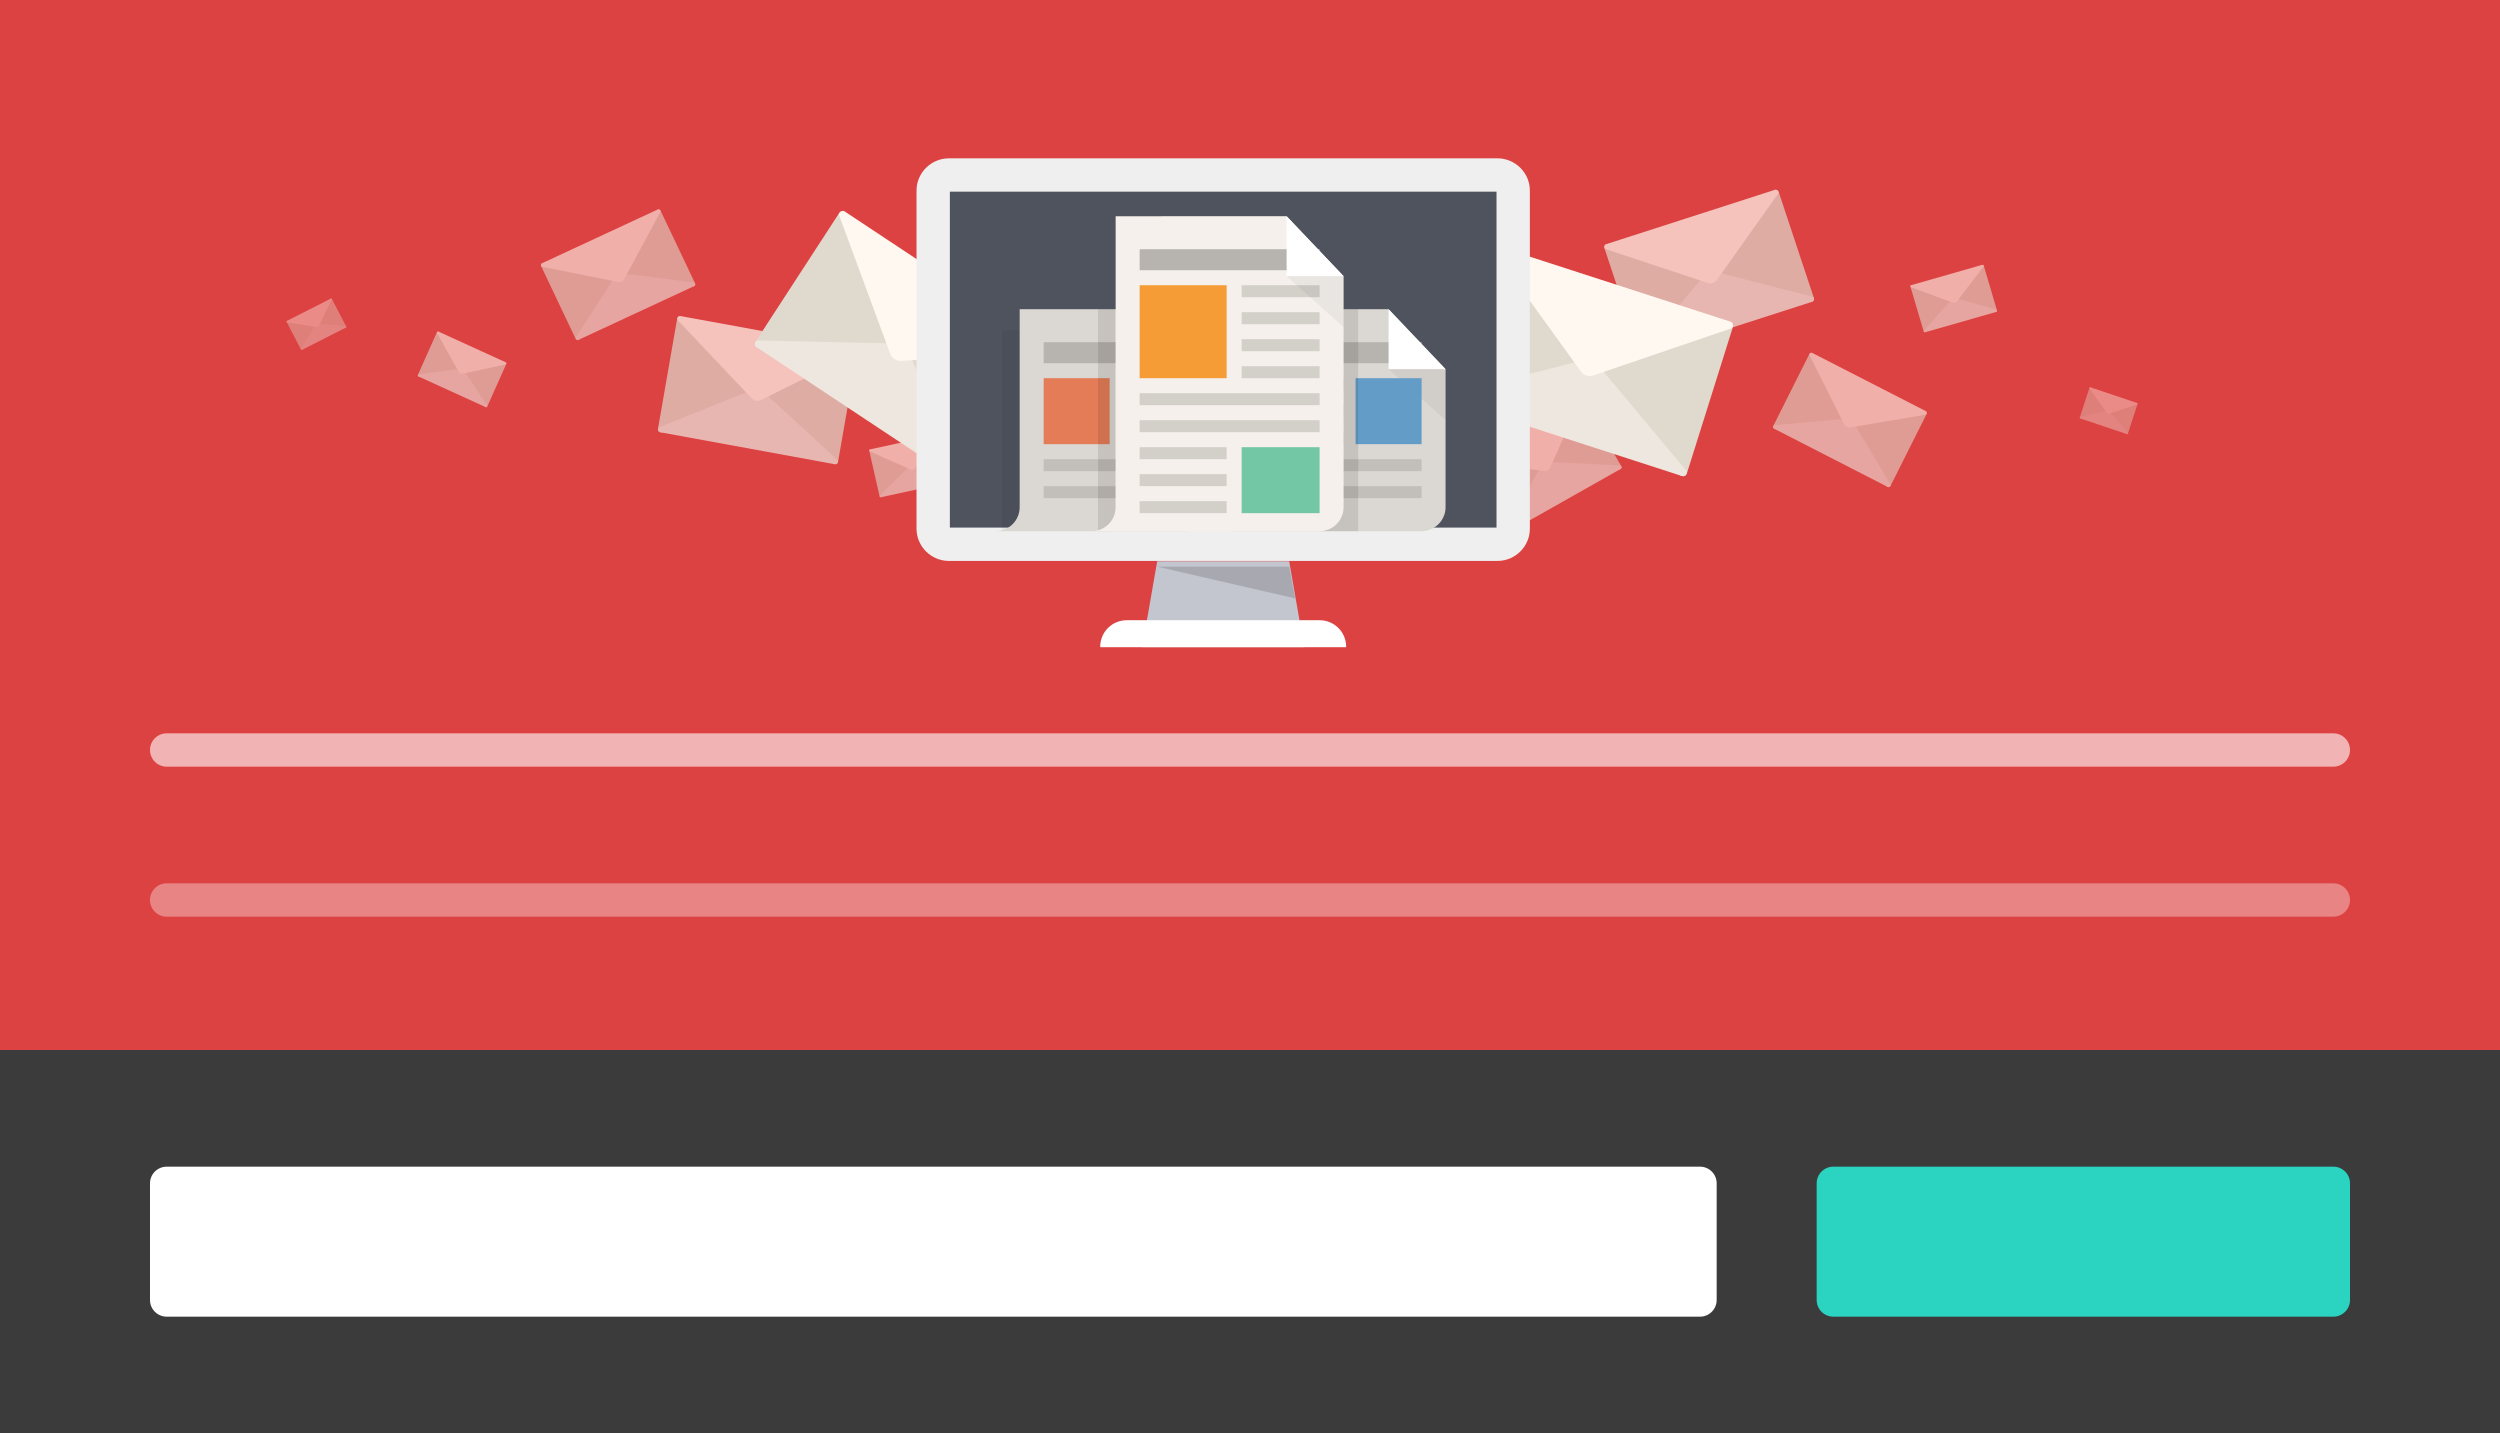 <?xml version="1.0" encoding="utf-8"?>
<!-- Generator: Adobe Illustrator 18.1.1, SVG Export Plug-In . SVG Version: 6.00 Build 0)  -->
<!DOCTYPE svg PUBLIC "-//W3C//DTD SVG 1.1//EN" "http://www.w3.org/Graphics/SVG/1.1/DTD/svg11.dtd">
<svg version="1.1" xmlns="http://www.w3.org/2000/svg" xmlns:xlink="http://www.w3.org/1999/xlink" x="0px" y="0px" width="150px"
	 height="86px" viewBox="0 0 150 86" enable-background="new 0 0 150 86" xml:space="preserve">
<rect x="0" y="0" width="150" height="86" fill="#333333" stroke="none"/>
<g id="Layer_1">
	<rect fill="#DD4242" width="150" height="63"/>
	<g>
		<g>
			<polygon fill="#C4C6CF" points="78.251,38.833 68.533,38.833 69.433,33.674 77.351,33.674 			"/>
			<path fill="#FFFFFF" d="M80.77,38.833H66.013v-0.03c0-0.878,0.712-1.589,1.589-1.589h11.578c0.878,0,1.589,0.712,1.589,1.589
				V38.833z"/>
		</g>
		<g opacity="0.7">
			<path fill="#E0D9CD" d="M106.475,11.418l-0.338,0.299c-0.089,0.065-0.165,0.149-0.223,0.247l-3.399,4.247l6.131,1.919
				c0.208-0.067,0.223-0.14,0.146-0.372l-2.071-6.242C106.685,11.405,106.561,11.356,106.475,11.418z"/>
			<path fill="#E0D9CD" d="M96.406,14.663l0.452,0.045c0.111,0.001,0.223,0.024,0.329,0.07l5.421,1.406l-3.93,5.16
				c-0.208,0.067-0.264,0.017-0.341-0.215l-2.071-6.242C96.229,14.773,96.299,14.662,96.406,14.663z"/>
			<path fill="#EDE7DF" d="M98.375,21.172l4.143-4.96l6.275,1.604c0.088,0.095,0.057,0.25-0.057,0.287L98.592,21.37
				C98.479,21.407,98.361,21.299,98.375,21.172z"/>
			<path fill="#FFF8F0" d="M106.713,11.586l-3.7,5.212c-0.126,0.178-0.345,0.248-0.553,0.179l-6.15-2.04
				c-0.088-0.095-0.057-0.25,0.056-0.286l10.129-3.263C106.609,11.351,106.727,11.459,106.713,11.586z"/>
		</g>
		<g opacity="0.7">
			<path fill="#E0D9CD" d="M51.263,20.895l-0.439,0.104c-0.109,0.015-0.216,0.053-0.314,0.112l-5.004,2.135l4.495,4.59
				c0.215,0.039,0.263-0.018,0.305-0.258l1.128-6.48C51.454,20.982,51.369,20.881,51.263,20.895z"/>
			<path fill="#E0D9CD" d="M40.857,18.991l0.377,0.253c0.098,0.053,0.185,0.127,0.257,0.217l4.112,3.803l-5.903,2.688
				c-0.215-0.039-0.24-0.11-0.199-0.35l1.128-6.48C40.648,19.005,40.763,18.94,40.857,18.991z"/>
			<path fill="#EDE7DF" d="M39.513,25.658l5.996-2.411l4.77,4.381c0.032,0.125-0.068,0.247-0.185,0.226l-10.483-1.918
				C39.494,25.914,39.441,25.764,39.513,25.658z"/>
			<path fill="#FFF8F0" d="M51.393,21.155l-5.725,2.843c-0.195,0.097-0.421,0.056-0.572-0.103l-4.454-4.706
				c-0.032-0.125,0.068-0.247,0.185-0.226l10.468,1.915C51.413,20.899,51.466,21.049,51.393,21.155z"/>
		</g>
		<g opacity="0.6">
			<path fill="#E0D9CD" d="M115.517,24.67l-0.324-0.02c-0.079-0.012-0.16-0.008-0.239,0.012l-3.889,0.431l2.143,4.094
				c0.14,0.072,0.185,0.042,0.263-0.115l2.122-4.228C115.631,24.77,115.593,24.682,115.517,24.67z"/>
			<path fill="#E0D9CD" d="M108.746,21.199l0.207,0.253c0.056,0.057,0.101,0.126,0.132,0.202l2.042,3.472l-4.623,0.626
				c-0.14-0.072-0.143-0.126-0.064-0.282l2.122-4.228C108.6,21.165,108.692,21.144,108.746,21.199z"/>
			<path fill="#EDE7DF" d="M106.437,25.511l4.63-0.416l2.376,4.007c-0.004,0.093-0.098,0.156-0.174,0.117l-6.821-3.497
				C106.37,25.683,106.365,25.569,106.437,25.511z"/>
			<path fill="#FFF8F0" d="M115.553,24.877l-4.533,0.769c-0.154,0.026-0.302-0.049-0.373-0.19l-2.09-4.166
				c0.004-0.093,0.098-0.156,0.174-0.117l6.812,3.492C115.62,24.704,115.625,24.819,115.553,24.877z"/>
		</g>
		<g opacity="0.6">
			<path fill="#E0D9CD" d="M39.45,12.593l-0.215,0.243c-0.058,0.054-0.105,0.121-0.138,0.196l-2.051,3.332l4.546,0.827
				c0.142-0.066,0.147-0.12,0.071-0.278l-2.03-4.273C39.598,12.565,39.506,12.541,39.45,12.593z"/>
			<path fill="#E0D9CD" d="M32.549,15.799l0.327-0.008c0.079-0.009,0.161-0.002,0.241,0.021l3.994,0.524l-2.349,4.031
				c-0.142,0.066-0.187,0.035-0.262-0.123l-2.03-4.273C32.433,15.894,32.473,15.808,32.549,15.799z"/>
			<path fill="#EDE7DF" d="M34.531,20.271l2.518-3.907l4.621,0.59c0.071,0.06,0.063,0.173-0.015,0.21l-6.952,3.23
				C34.625,20.43,34.532,20.364,34.531,20.271z"/>
			<path fill="#FFF8F0" d="M39.635,12.692l-2.18,4.048c-0.074,0.138-0.224,0.208-0.379,0.177l-4.57-0.913
				c-0.071-0.06-0.063-0.173,0.015-0.209l6.942-3.225C39.54,12.533,39.633,12.599,39.635,12.692z"/>
		</g>
		<g opacity="0.6">
			<path fill="#E0D9CD" d="M94.678,23.755l-0.195,0.26c-0.053,0.059-0.095,0.129-0.122,0.207l-1.78,3.485l4.598,0.464
				c0.137-0.077,0.137-0.131,0.049-0.283l-2.363-4.098C94.824,23.715,94.73,23.699,94.678,23.755z"/>
			<path fill="#E0D9CD" d="M88.053,27.498l0.325-0.034c0.078-0.016,0.16-0.015,0.242,0.001l4.023,0.206l-2.022,4.205
				c-0.137,0.077-0.184,0.05-0.271-0.102l-2.363-4.098C87.945,27.602,87.978,27.513,88.053,27.498z"/>
			<path fill="#EDE7DF" d="M90.383,31.799l2.201-4.095l4.653,0.222c0.076,0.054,0.077,0.168,0.002,0.21l-6.674,3.771
				C90.49,31.95,90.392,31.891,90.383,31.799z"/>
			<path fill="#FFF8F0" d="M94.87,23.839l-1.852,4.208c-0.063,0.143-0.207,0.225-0.364,0.206l-4.628-0.547
				c-0.076-0.054-0.077-0.168-0.002-0.21l6.664-3.766C94.763,23.688,94.861,23.747,94.87,23.839z"/>
		</g>
		<g opacity="0.6">
			<path fill="#E0D9CD" d="M118.925,15.901l-0.145,0.12c-0.038,0.026-0.071,0.06-0.096,0.1l-1.473,1.721l2.526,0.883
				c0.087-0.025,0.095-0.055,0.066-0.153l-0.776-2.626C119.012,15.899,118.961,15.877,118.925,15.901z"/>
			<path fill="#E0D9CD" d="M114.69,17.114l0.188,0.025c0.046,0.002,0.092,0.013,0.136,0.033l2.237,0.659l-1.706,2.094
				c-0.087,0.025-0.11,0.003-0.139-0.094l-0.776-2.626C114.614,17.157,114.645,17.112,114.69,17.114z"/>
			<path fill="#EDE7DF" d="M115.42,19.85l1.792-2.008l2.59,0.754c0.035,0.041,0.02,0.105-0.027,0.118l-4.267,1.221
				C115.46,19.949,115.412,19.903,115.42,19.85z"/>
			<path fill="#FFF8F0" d="M119.021,15.975l-1.611,2.119c-0.055,0.072-0.147,0.099-0.233,0.067l-2.532-0.933
				c-0.035-0.041-0.02-0.105,0.027-0.118l4.26-1.219C118.982,15.875,119.029,15.922,119.021,15.975z"/>
		</g>
		<g opacity="0.4">
			<path fill="#E0D9CD" d="M128.214,24.183l-0.125,0.011c-0.031,0-0.061,0.006-0.091,0.018l-1.458,0.388l1.052,1.437
				c0.057,0.019,0.073,0.005,0.094-0.059l0.565-1.734C128.262,24.215,128.243,24.183,128.214,24.183z"/>
			<path fill="#E0D9CD" d="M125.433,23.249l0.094,0.084c0.025,0.018,0.046,0.042,0.062,0.07l0.978,1.206l-1.726,0.504
				c-0.057-0.019-0.062-0.04-0.041-0.104l0.565-1.734C125.375,23.245,125.409,23.232,125.433,23.249z"/>
			<path fill="#EDE7DF" d="M124.801,25.026l1.741-0.425l1.136,1.391c0.004,0.036-0.028,0.065-0.06,0.055l-2.801-0.941
				C124.785,25.095,124.777,25.052,124.801,25.026z"/>
			<path fill="#FFF8F0" d="M128.239,24.26l-1.683,0.554c-0.057,0.019-0.118-0.001-0.153-0.051l-1.036-1.468
				c-0.004-0.036,0.028-0.065,0.06-0.055l2.797,0.939C128.254,24.19,128.263,24.233,128.239,24.26z"/>
		</g>
		<g opacity="0.4">
			<path fill="#E0D9CD" d="M19.842,17.924l-0.079,0.097c-0.022,0.022-0.039,0.048-0.05,0.078l-0.744,1.312l1.763,0.256
				c0.054-0.027,0.055-0.048,0.024-0.108l-0.841-1.618C19.899,17.911,19.863,17.903,19.842,17.924z"/>
			<path fill="#E0D9CD" d="M17.228,19.254l0.126-0.008c0.03-0.005,0.062-0.003,0.093,0.005l1.546,0.147l-0.849,1.585
				c-0.054,0.027-0.072,0.016-0.103-0.044L17.2,19.321C17.185,19.292,17.199,19.259,17.228,19.254z"/>
			<path fill="#EDE7DF" d="M18.053,20.949l0.916-1.54l1.788,0.163c0.028,0.022,0.027,0.066-0.003,0.081l-2.634,1.34
				C18.092,21.009,18.055,20.985,18.053,20.949z"/>
			<path fill="#FFF8F0" d="M19.915,17.959l-0.784,1.59c-0.027,0.054-0.083,0.083-0.144,0.073l-1.773-0.288
				c-0.028-0.022-0.027-0.066,0.003-0.081l2.63-1.338C19.876,17.899,19.913,17.924,19.915,17.959z"/>
		</g>
		<g opacity="0.6">
			<path fill="#E0D9CD" d="M30.326,21.741l-0.188-0.003c-0.046-0.005-0.093,0-0.138,0.013l-2.238,0.352l1.347,2.312
				c0.083,0.038,0.108,0.019,0.149-0.073l1.116-2.501C30.394,21.796,30.37,21.746,30.326,21.741z"/>
			<path fill="#E0D9CD" d="M26.319,19.911l0.126,0.141c0.034,0.031,0.062,0.07,0.081,0.114l1.272,1.955l-2.657,0.483
				c-0.083-0.038-0.086-0.069-0.044-0.162l1.116-2.501C26.233,19.896,26.286,19.881,26.319,19.911z"/>
			<path fill="#EDE7DF" d="M25.097,22.466l2.667-0.362l1.479,2.255c0,0.054-0.053,0.093-0.098,0.072l-4.037-1.843
				C25.063,22.567,25.057,22.501,25.097,22.466z"/>
			<path fill="#FFF8F0" d="M30.352,21.859l-2.601,0.564c-0.089,0.019-0.176-0.02-0.22-0.1l-1.318-2.354
				c0-0.054,0.053-0.093,0.098-0.072l4.031,1.841C30.386,21.758,30.392,21.824,30.352,21.859z"/>
		</g>
		<g opacity="0.6">
			<path fill="#E0D9CD" d="M56.53,26.028l-0.152,0.11c-0.04,0.023-0.074,0.055-0.103,0.093l-1.58,1.623l2.464,1.043
				c0.089-0.019,0.098-0.049,0.076-0.148l-0.606-2.671C56.617,26.031,56.568,26.006,56.53,26.028z"/>
			<path fill="#E0D9CD" d="M52.226,26.966l0.186,0.037c0.046,0.005,0.091,0.019,0.133,0.042l2.19,0.802l-1.838,1.98
				c-0.089,0.019-0.11-0.004-0.133-0.103l-0.606-2.671C52.148,27.004,52.181,26.961,52.226,26.966z"/>
			<path fill="#EDE7DF" d="M52.778,29.743l1.918-1.888l2.536,0.919c0.033,0.043,0.014,0.106-0.035,0.116l-4.336,0.944
				C52.812,29.845,52.767,29.795,52.778,29.743z"/>
			<path fill="#FFF8F0" d="M56.622,26.108l-1.744,2.011c-0.059,0.068-0.153,0.089-0.236,0.052l-2.466-1.094
				c-0.033-0.043-0.014-0.106,0.035-0.116l4.33-0.943C56.588,26.006,56.633,26.055,56.622,26.108z"/>
		</g>
		<g>
			<path fill="#E0D9CD" d="M103.777,19.316l-0.616,0.062c-0.152,0.001-0.303,0.034-0.447,0.096l-7.19,1.998l5.282,7.054
				c0.285,0.092,0.361,0.023,0.461-0.296l2.705-8.607C104.021,19.469,103.923,19.315,103.777,19.316z"/>
			<path fill="#E0D9CD" d="M89.971,14.846l0.467,0.412c0.123,0.09,0.228,0.206,0.31,0.341l4.904,5.914L87.139,24.1
				c-0.285-0.092-0.307-0.193-0.207-0.512l2.705-8.607C89.685,14.827,89.853,14.759,89.971,14.846z"/>
			<path fill="#EDE7DF" d="M86.939,23.668l8.589-2.195l5.694,6.819c0.022,0.176-0.137,0.324-0.293,0.273l-13.908-4.503
				C86.866,24.012,86.821,23.798,86.939,23.668z"/>
			<path fill="#FFF8F0" d="M103.907,19.693l-8.299,2.831c-0.283,0.096-0.583,0-0.759-0.244l-5.205-7.204
				c-0.021-0.176,0.137-0.324,0.293-0.274l13.888,4.497C103.98,19.348,104.025,19.562,103.907,19.693z"/>
		</g>
		<g>
			<path fill="#E0D9CD" d="M62.806,20.757l-0.61-0.106c-0.146-0.04-0.301-0.049-0.456-0.028l-7.462-0.007l3.193,8.214
				c0.25,0.165,0.341,0.119,0.523-0.161l4.918-7.563C62.999,20.969,62.946,20.795,62.806,20.757z"/>
			<path fill="#E0D9CD" d="M50.708,12.742l0.339,0.523c0.094,0.12,0.164,0.259,0.207,0.412l3.135,7.014l-8.895,0.205
				c-0.25-0.165-0.244-0.269-0.061-0.549l4.918-7.563C50.438,12.647,50.617,12.626,50.708,12.742z"/>
			<path fill="#EDE7DF" d="M45.418,20.425l8.863,0.194l3.653,8.099c-0.027,0.175-0.219,0.275-0.355,0.185l-12.187-8.074
				C45.255,20.737,45.269,20.519,45.418,20.425z"/>
			<path fill="#FFF8F0" d="M62.829,21.155l-8.754,0.497c-0.298,0.017-0.561-0.157-0.666-0.439l-3.078-8.338
				c0.027-0.175,0.219-0.275,0.355-0.185l12.169,8.063C62.992,20.843,62.978,21.06,62.829,21.155z"/>
		</g>
		<g>
			<path fill="#4F535E" d="M56.937,32.656c-0.521,0-0.945-0.419-0.945-0.934V11.434c0-0.515,0.424-0.934,0.945-0.934h32.909
				c0.521,0,0.945,0.419,0.945,0.934v20.288c0,0.515-0.424,0.934-0.945,0.934H56.937z"/>
			<path fill="#EFEFEF" d="M89.791,11.5v20.156H56.992V11.5H89.791 M89.846,9.5H56.937c-1.07,0-1.945,0.87-1.945,1.934v20.288
				c0,1.064,0.875,1.934,1.945,1.934h32.909c1.07,0,1.945-0.87,1.945-1.934V11.434C91.791,10.37,90.916,9.5,89.846,9.5L89.846,9.5z"
				/>
		</g>
		<g>
			<g opacity="0.05">
				<rect x="60.123" y="19.812" width="1.057" height="12.057"/>
			</g>
			<path fill="#DBD7D2" d="M61.18,18.552V30.43c0,0.795-0.645,1.44-1.44,1.44h11.517c0.792,0,1.44-0.648,1.44-1.44v-8.278
				l-3.419-3.599L61.18,18.552z"/>
			<rect x="67.479" y="22.691" fill="#D3CFC9" width="3.779" height="0.72"/>
			<rect x="62.62" y="22.691" fill="#E57C58" width="3.959" height="3.959"/>
			<rect x="67.479" y="24.311" fill="#D3CFC9" width="3.779" height="0.72"/>
			<rect x="67.479" y="25.931" fill="#D3CFC9" width="3.779" height="0.72"/>
			<rect x="62.62" y="27.55" fill="#C2BEB9" width="8.638" height="0.72"/>
			<rect x="62.62" y="29.17" fill="#C2BEB9" width="8.638" height="0.72"/>
			<rect x="62.62" y="20.532" fill="#B7B3AE" width="8.638" height="1.26"/>
			<polygon fill="#FFFFFF" points="69.278,22.152 72.698,22.152 69.278,18.552 			"/>
			<polygon opacity="0.05" points="72.698,22.152 69.278,22.152 72.698,25.211 			"/>
		</g>
		<g>
			<g opacity="0.05">
				<rect x="74.16" y="19.812" width="1.057" height="12.057"/>
			</g>
			<path fill="#DBD7D2" d="M75.217,18.552V30.43c0,0.795-0.645,1.44-1.44,1.44h11.517c0.792,0,1.44-0.648,1.44-1.44v-8.278
				l-3.419-3.599L75.217,18.552z"/>
			<rect x="76.657" y="22.691" fill="#C2BEB9" width="3.959" height="0.72"/>
			<rect x="76.657" y="24.311" fill="#C2BEB9" width="3.959" height="0.72"/>
			<rect x="76.657" y="25.931" fill="#C2BEB9" width="3.959" height="0.72"/>
			<rect x="76.657" y="27.55" fill="#C2BEB9" width="8.638" height="0.72"/>
			<rect x="76.657" y="29.17" fill="#C2BEB9" width="8.638" height="0.72"/>
			<rect x="76.657" y="20.532" fill="#B7B3AE" width="8.638" height="1.26"/>
			<polygon fill="#FFFFFF" points="83.315,22.152 86.734,22.152 83.315,18.552 			"/>
			<polygon opacity="0.05" points="86.734,22.152 83.315,22.152 86.734,25.211 			"/>
			<rect x="81.336" y="22.691" fill="#639DC7" width="3.959" height="3.959"/>
		</g>
		<g>
			<g opacity="0.1">
				<rect x="65.882" y="18.552" width="1.057" height="13.317"/>
			</g>
			<g opacity="0.1">
				<rect x="78.996" y="18.552" width="2.497" height="13.317"/>
			</g>
			<path fill="#F5F0EB" d="M66.939,12.974V30.43c0,0.795-0.645,1.44-1.44,1.44h13.677c0.792,0,1.44-0.648,1.44-1.44V16.573
				l-3.419-3.599L66.939,12.974z"/>
			<rect x="74.497" y="17.113" fill="#D3CFC9" width="4.679" height="0.72"/>
			<rect x="68.379" y="17.113" fill="#F59C36" width="5.219" height="5.579"/>
			<rect x="74.497" y="18.732" fill="#D3CFC9" width="4.679" height="0.72"/>
			<rect x="74.497" y="20.352" fill="#D3CFC9" width="4.679" height="0.72"/>
			<rect x="74.497" y="21.972" fill="#D3CFC9" width="4.679" height="0.72"/>
			<rect x="68.379" y="23.591" fill="#D3CFC9" width="10.798" height="0.72"/>
			<rect x="68.379" y="25.211" fill="#D3CFC9" width="10.798" height="0.72"/>
			<rect x="68.379" y="26.831" fill="#D3CFC9" width="5.219" height="0.72"/>
			<rect x="68.379" y="28.45" fill="#D3CFC9" width="5.219" height="0.72"/>
			<rect x="68.379" y="30.07" fill="#D3CFC9" width="5.219" height="0.72"/>
			<rect x="68.379" y="14.953" fill="#B7B3AE" width="10.798" height="1.26"/>
			<polygon fill="#FFFFFF" points="77.197,16.573 80.616,16.573 77.197,12.974 			"/>
			<polygon opacity="0.05" points="80.616,16.573 77.197,16.573 80.616,19.632 			"/>
			<rect x="74.497" y="26.831" fill="#74C7A5" width="4.679" height="3.959"/>
		</g>
		<polygon opacity="0.15" points="69.433,34 77.351,34 77.711,35.905 		"/>
	</g>
	<rect y="63" fill="#3B3B3B" width="150" height="23"/>
	<path opacity="0.6" fill="#FFFFFF" d="M140,46H10c-0.552,0-1-0.448-1-1l0,0c0-0.552,0.448-1,1-1h130c0.552,0,1,0.448,1,1l0,0
		C141,45.552,140.552,46,140,46z"/>
	<path opacity="0.35" fill="#FFFFFF" d="M140,55H10c-0.552,0-1-0.448-1-1l0,0c0-0.552,0.448-1,1-1h130c0.552,0,1,0.448,1,1l0,0
		C141,54.552,140.552,55,140,55z"/>
	<path fill="#FFFFFF" d="M102,79H10c-0.552,0-1-0.448-1-1v-7c0-0.552,0.448-1,1-1h92c0.552,0,1,0.448,1,1v7
		C103,78.552,102.552,79,102,79z"/>
	<path fill="#2AD4C0" d="M140,79h-30c-0.552,0-1-0.448-1-1v-7c0-0.552,0.448-1,1-1h30c0.552,0,1,0.448,1,1v7
		C141,78.552,140.552,79,140,79z"/>
</g>
<g id="Layer_2" display="none">
</g>
</svg>
